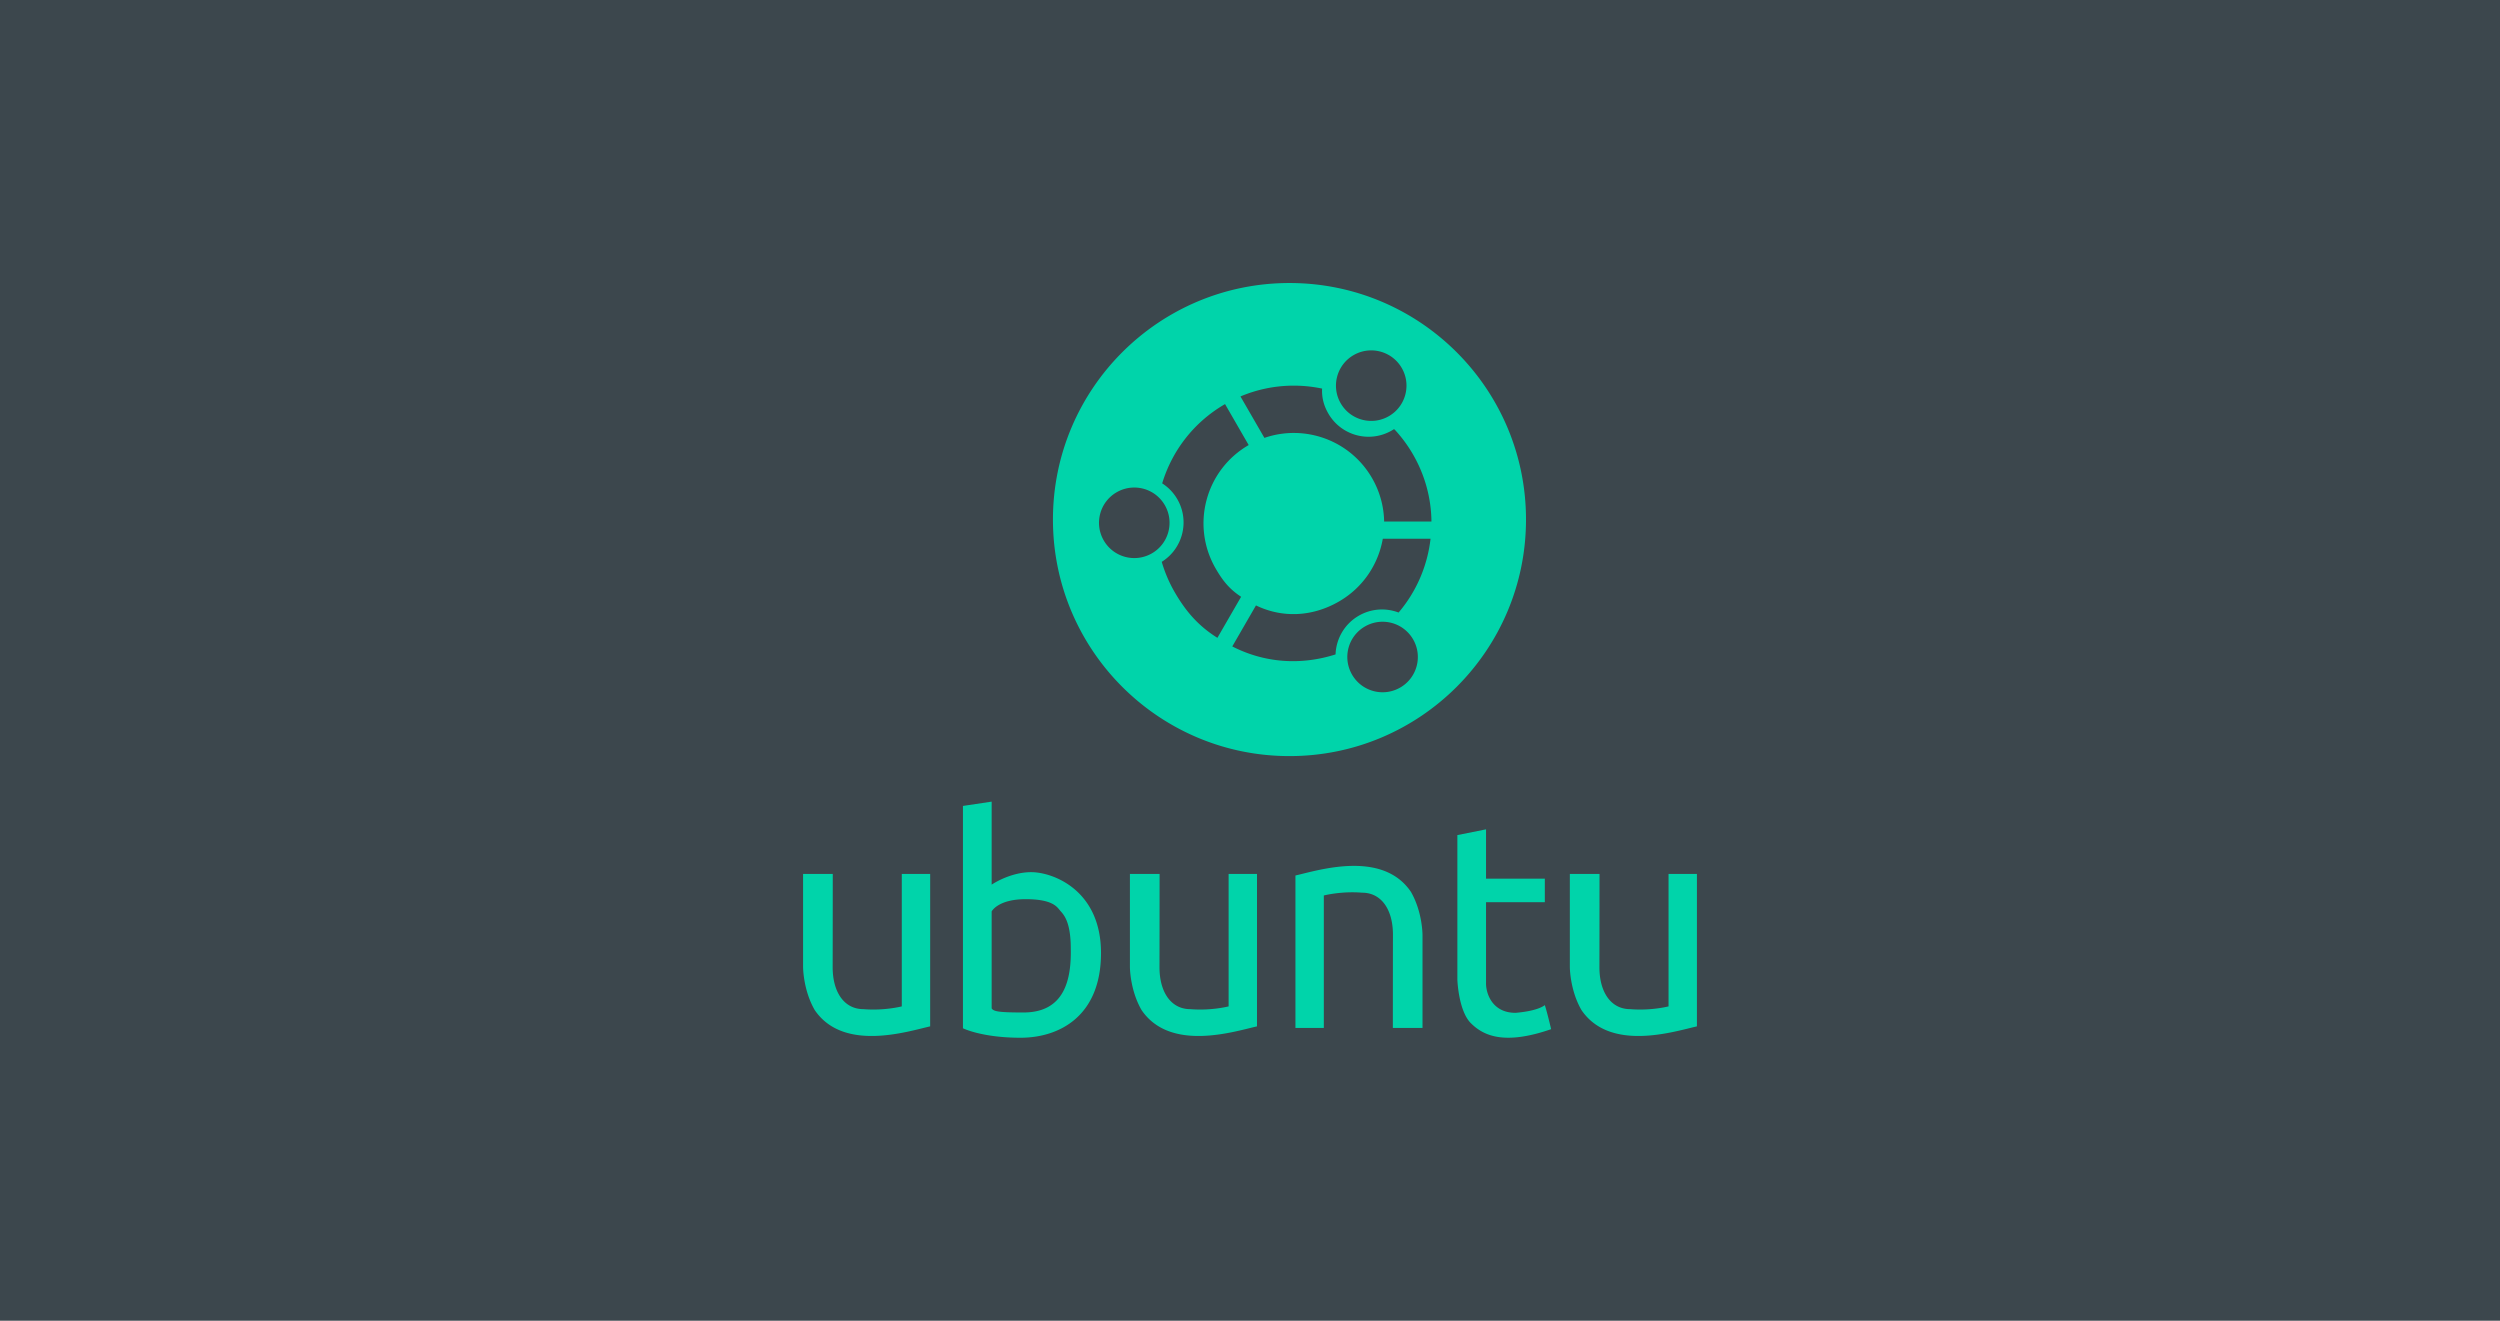 <?xml version="1.0" encoding="UTF-8" standalone="no"?>
<!--part of the matt icon theme by sixsixfive released under CC0 (https://creativecommons.org/publicdomain/zero/1.0/) on openclipart-->

<svg
   viewBox="0 0 265 140"
   id="svg3072"
   version="1.1"
   inkscape:version="1.4 (1:1.4+202410161351+e7c3feb100)"
   width="265"
   height="140"
   sodipodi:docname="serversetup.svg"
   xml:space="preserve"
   inkscape:export-filename="serversetup.png"
   inkscape:export-xdpi="96"
   inkscape:export-ydpi="96"
   xmlns:inkscape="http://www.inkscape.org/namespaces/inkscape"
   xmlns:sodipodi="http://sodipodi.sourceforge.net/DTD/sodipodi-0.dtd"
   xmlns="http://www.w3.org/2000/svg"
   xmlns:svg="http://www.w3.org/2000/svg"><sodipodi:namedview
     pagecolor="#ffffff"
     bordercolor="#666666"
     borderopacity="1"
     objecttolerance="10"
     gridtolerance="10"
     guidetolerance="10"
     inkscape:pageopacity="0"
     inkscape:pageshadow="2"
     inkscape:window-width="1920"
     inkscape:window-height="1002"
     id="namedview3108"
     showgrid="false"
     inkscape:zoom="1.4576064"
     inkscape:cx="31.558588"
     inkscape:cy="139.61245"
     inkscape:window-x="0"
     inkscape:window-y="0"
     inkscape:window-maximized="1"
     inkscape:current-layer="svg3072"
     inkscape:showpageshadow="2"
     inkscape:pagecheckerboard="0"
     inkscape:deskcolor="#d1d1d1" /><defs
     id="0">
	
	
	
	
	
	
	
	
	
	
	
	
	
	
	
</defs><rect
     style="vector-effect:non-scaling-stroke;fill:#3c474d;fill-opacity:1;stroke-width:0.376;stroke-linecap:round;stroke-linejoin:round;-inkscape-stroke:hairline"
     id="rect2"
     width="265"
     height="140"
     x="0"
     y="0" /><path
     id="path1"
     style="fill:#00d4aa;fill-opacity:1;stroke-width:0.182"
     d="m 136.684,30 c -13.848,-1.8e-4 -25.072,11.225 -25.072,25.072 0,13.847 11.225,25.074 25.072,25.074 13.847,3.7e-4 25.072,-11.227 25.072,-25.074 C 161.756,41.225 150.531,30 136.684,30 Z m 8.566,7.142 c 1.325,-0.035 2.627,0.638 3.337,1.867 1.032,1.789 0.419,4.073 -1.369,5.105 -1.788,1.032 -4.072,0.422 -5.105,-1.367 -1.032,-1.788 -0.419,-4.072 1.369,-5.105 0.559,-0.323 1.165,-0.484 1.768,-0.5 z m -8.349,3.738 c 1.093,-0.018 2.18,0.087 3.242,0.31 -0.047,0.917 0.165,1.786 0.658,2.641 1.36,2.356 4.369,3.164 6.725,1.804 0.079,-0.046 0.156,-0.094 0.232,-0.143 l 0.027,0.015 0.049,0.027 0.002,0.002 a 14.623,14.623 0 0 1 1.945,2.637 c 1.291,2.236 1.921,4.671 1.953,7.081 -0.003,0.009 -0.006,0.018 -0.008,0.027 h -5.008 a 9.527,9.527 0 0 0 -1.28,-4.601 c -2.332,-4.039 -7.16,-5.733 -11.41,-4.263 l -2.538,-4.394 c 1.752,-0.74 3.589,-1.113 5.411,-1.143 z m -7.047,1.953 2.506,4.343 c -4.579,2.644 -6.147,8.499 -3.504,13.078 0.774,1.342 1.49,2.209 2.702,3.004 l -2.514,4.352 c -1.95,-1.223 -3.3,-2.717 -4.531,-4.849 a 14.605,14.605 0 0 1 -1.369,-3.206 c 2.24,-1.399 2.985,-4.33 1.654,-6.636 a 4.896,4.896 0 0 0 -1.607,-1.683 c 1.037,-3.421 3.323,-6.473 6.663,-8.402 z m -9.72,8.847 c 1.325,-0.035 2.627,0.638 3.337,1.867 1.032,1.789 0.419,4.075 -1.369,5.107 -1.788,1.032 -4.073,0.42 -5.105,-1.369 -1.033,-1.788 -0.421,-4.073 1.367,-5.105 0.559,-0.323 1.167,-0.484 1.77,-0.5 z m 26.445,5.423 h 5.06 c -0.325,2.857 -1.488,5.596 -3.388,7.826 -1.337,-0.51 -2.882,-0.436 -4.219,0.335 -1.529,0.883 -2.406,2.46 -2.462,4.103 -3.733,1.192 -7.574,0.887 -10.948,-0.846 l 2.493,-4.316 0.017,-0.032 c 2.758,1.339 5.942,1.235 8.8,-0.416 2.558,-1.477 4.175,-3.957 4.645,-6.655 z m -0.124,8.802 c 1.325,-0.035 2.625,0.64 3.335,1.869 1.032,1.788 0.422,4.073 -1.367,5.105 -1.788,1.032 -4.073,0.42 -5.105,-1.369 -1.033,-1.788 -0.421,-4.073 1.367,-5.105 0.559,-0.323 1.167,-0.484 1.77,-0.5 z m -41.339,19.067 -3.044,0.456 v 23.568 c 0,0 2.006,1.004 6.109,1.004 4.103,0 8.526,-2.28 8.526,-8.982 0,-6.701 -5.125,-8.57 -7.395,-8.57 -2.27,0 -4.196,1.323 -4.196,1.323 z m 52.405,2.936 -3.04,0.608 v 15.318 c 0,0 0.106,3.298 1.428,4.62 1.322,1.322 3.527,2.369 8.511,0.637 -0.435,-1.849 -0.669,-2.552 -0.669,-2.552 0,0 -0.624,0.612 -3.101,0.821 -2.553,0 -3.145,-2.169 -3.13,-3.13 v -8.6 h 6.231 v -2.493 h -6.231 z m -14.348,3.879 c -2.387,0.063 -4.686,0.752 -5.856,1.015 v 16.16 h 3.008 V 94.922 c -1e-5,0 1.825,-0.48 4.058,-0.297 2.071,0 3.269,1.831 3.27,4.444 -0.006,1.454 -0.011,9.893 -0.011,9.893 h 3.145 v -9.847 c 0,0 0.011,-2.431 -1.23,-4.582 -1.523,-2.245 -3.998,-2.809 -6.385,-2.746 z m -58.046,0.846 v 9.847 c 0,0 -0.009,2.432 1.232,4.582 3.047,4.49 9.899,2.256 12.239,1.732 V 92.634 h -3.008 v 14.042 c 0,0 -1.825,0.478 -4.058,0.295 -2.071,0 -3.269,-1.831 -3.27,-4.444 0.006,-1.454 0.011,-9.893 0.011,-9.893 z m 34.644,0 v 9.847 c 0,0 -0.009,2.432 1.232,4.582 3.047,4.49 9.899,2.256 12.239,1.732 V 92.634 h -3.008 v 14.042 c 10e-6,0 -1.823,0.478 -4.056,0.295 -2.071,0 -3.271,-1.831 -3.272,-4.444 0.006,-1.454 0.011,-9.893 0.011,-9.893 z m 46.632,0 v 9.847 c 0,0 -0.011,2.432 1.23,4.582 3.047,4.49 9.901,2.256 12.241,1.732 V 92.634 h -3.008 v 14.042 c 0,0 -1.825,0.478 -4.058,0.295 -2.072,0 -3.27,-1.831 -3.27,-4.444 0.006,-1.454 0.011,-9.893 0.011,-9.893 z m -57.687,2.679 c 2.94,0 3.352,0.865 3.693,1.253 0.342,0.387 1.093,1.139 1.093,3.966 0.068,3.237 -0.615,6.792 -5.014,6.792 -2.658,0 -3.148,-0.11 -3.373,-0.432 V 96.612 c 0,0 0.66,-1.299 3.601,-1.299 z" /></svg>
